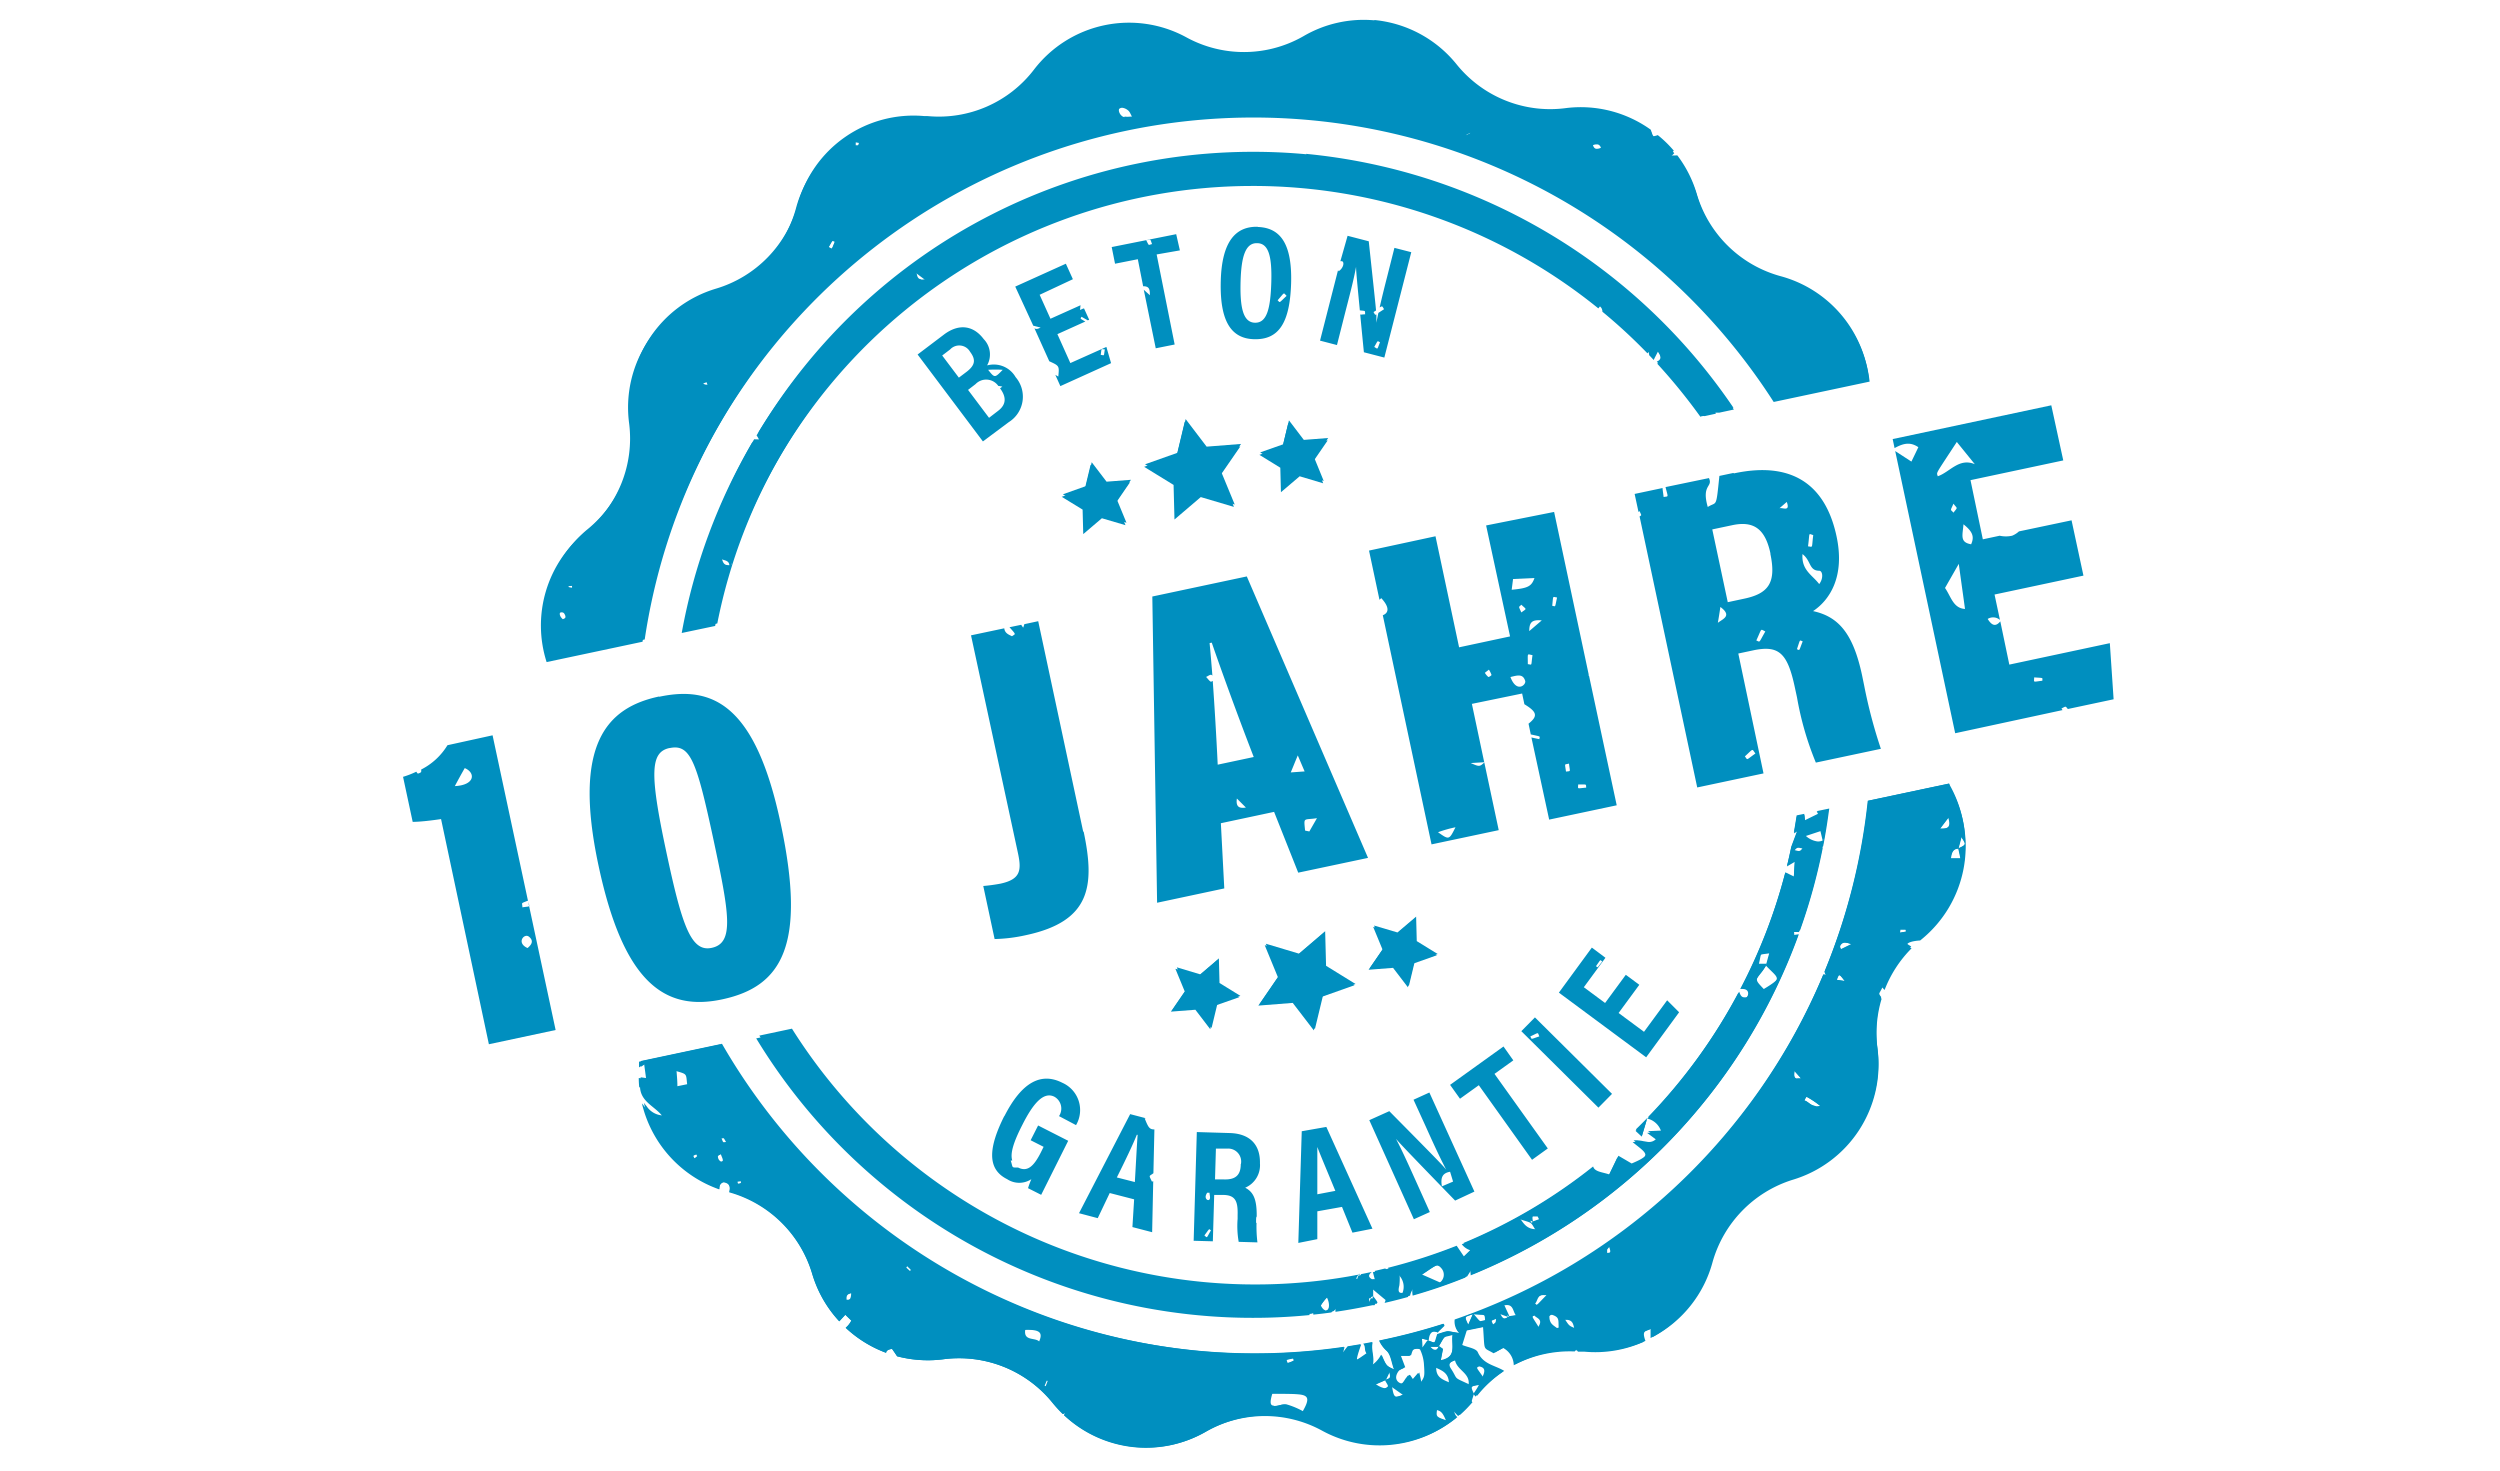 <svg id="siegel-10-jahre-garantie" xmlns="http://www.w3.org/2000/svg" xmlns:xlink="http://www.w3.org/1999/xlink" width="277.57" height="163.36" viewBox="0 0 277.57 163.36">
  <defs>
    <clipPath id="clip-path">
      <rect x="40.4" y="2.56" width="196.77" height="158.24" style="fill: none"/>
    </clipPath>
    <clipPath id="clip-path-2">
      <rect x="44.81" y="2.2" width="189.88" height="158.54" style="fill: none"/>
    </clipPath>
  </defs>
  <g style="clip-path: url(#clip-path)">
    <path d="M152.61,2.62a13.23,13.23,0,0,0-7.89,1.73,13.4,13.4,0,0,1-7.89,1.73,13.45,13.45,0,0,1-5.15-1.57h0a13.33,13.33,0,0,0-17,3.6,13.38,13.38,0,0,1-11.82,5.16l-.18,0-.18,0a13.37,13.37,0,0,0-14.12,9.84,13.33,13.33,0,0,1-9.11,9.34A13.34,13.34,0,0,0,69.85,47,13.35,13.35,0,0,1,65,59.07a13.36,13.36,0,0,0-4.31,14.44l10.65-2.26A68.62,68.62,0,0,1,196.93,44.63l10.65-2.26a13.36,13.36,0,0,0-9.8-11.44,13.37,13.37,0,0,1-9.34-9.11,13.28,13.28,0,0,0-2.16-4.28c-.15,0-.37,0-.91,0l.52-.53a13.53,13.53,0,0,0-1.79-1.76,2.27,2.27,0,0,1-.43.12c-.11,0-.15-.17-.35-.71a13.26,13.26,0,0,0-9.42-2.33,13.36,13.36,0,0,1-3,.06,13.38,13.38,0,0,1-9.16-4.9,13.31,13.31,0,0,0-9.17-4.9m24.74,14.24c-.28,0-.42-.26-.47-.7a1,1,0,0,1,.47-.1c.29,0,.44.26.52.67a1,1,0,0,1-.52.13m-14.57-1.51c-.05,0-.06-.08-.13-.21a4,4,0,0,1,.63-.35c.05,0,.06.08.13.21a3.16,3.16,0,0,1-.63.35m-38-2a.49.49,0,0,1-.24-.08c-.6-.42-.49-1.32.14-1.27a1.26,1.26,0,0,1,.6.28c.22.16.3.49.6,1-.48,0-.84.07-1.1.05M95.1,16.61l-.23,0c0-.69,0-.82.15-.8l.34.06c-.15.69-.12.79-.26.78M92.15,27.94a2.63,2.63,0,0,1-.32-.18c.47-.8.54-1,.64-1a1.11,1.11,0,0,1,.21.1c-.36.84-.41,1.07-.53,1.06M78.16,43A.65.65,0,0,1,78,43a.39.39,0,0,1,0-.36,1.35,1.35,0,0,1,.46-.19l.2.63h0l-.19,0h-.16M63.37,65.56c-.09,0-.24,0-.5-.08.1-.44-.1-.36.64-.43,0,.43.05.53-.14.51m-1.14,3.5c-.67-.59-.2-1.11.17-1.07a.3.3,0,0,1,.25.14c.29.44.08.73-.42.93M145,17.46A64.42,64.42,0,0,0,84,48.34a2.83,2.83,0,0,1,.39.78c-.37,0-.65,0-.87,0a64.49,64.49,0,0,0-7.83,21.16l3.71-.78a60.91,60.91,0,0,1,98.06-35.26l.18-.22a.71.71,0,0,1,.27.59,59.33,59.33,0,0,1,5,4.62l.14-.16a1.29,1.29,0,0,1,.05.36l.51.54c.11-.26.26-.52.46-.92.54.78.38,1.12-.08,1.32a63.66,63.66,0,0,1,4.8,5.9.86.86,0,0,1,.48-.07l1.24-.27-.05-.11.21,0,.21,0,1.63-.35A64.79,64.79,0,0,0,145,17.46M102.14,31.35c-.41,0-.51-.41-.53-1.1l1.27.95a1.88,1.88,0,0,1-.74.15M80.58,63c-.41,0-.61-.35-.69-1,.54.28,1.19.15,1.08,1a1.38,1.38,0,0,1-.39,0m135.84,24-9,1.91a68.27,68.27,0,0,1-4.83,18.93l.16.39-.29-.07a68.59,68.59,0,0,1-40.95,38.34A1.85,1.85,0,0,0,162,148c-.68-.11-1-.18-1.19-.2s-.42.06-1.24.32c-.24.71-.23.94-.42.92a5,5,0,0,1-.65-.24s0,.07,0,.07,0,0,0-.07h0c-.4.54-.55.81-.61.81s0-.33-.09-1l.7.15,0,0,.06,0a2.78,2.78,0,0,1,.08-.46c.09-.26.25-.51.6-.48a1,1,0,0,1,.36.11v0c0-.07.15-.18.72-.75a.65.65,0,0,0-.07-.21,67.31,67.31,0,0,1-6.74,1.78l-.4.09a3.31,3.31,0,0,0,.82,1.12c.48.44.55,1.32.83,2.07-.88-.4-.88-.4-1.42-1.63a3,3,0,0,1-1,1.15c.25-.9-.22-1.74,0-2.55l-1,.19c.3.2.11.74.38,1.06-.6.42-1,.71-1.1.69s0-.48.44-1.7l-1.44.24-.57.74a4,4,0,0,1,.17-.69,68,68,0,0,1-16.16.44,68.77,68.77,0,0,1-53.11-34l-9,1.91v.18c0,.15,0,.3,0,.45l.57-.36c.07.55.14,1,.22,1.65-.37-.06-.63-.09-.82-.11a10,10,0,0,0,.06,1.09.76.76,0,0,1,.08-.11c.06,1.66,1.63,2.15,2.45,3.21a.9.9,0,0,1-.4,0,2.25,2.25,0,0,1-1.54-1c-.09-.12-.19-.25-.3-.37a13.38,13.38,0,0,0,8.6,9.55.46.46,0,0,1,0-.26c0-.28.32-.54.5-.52h0c.59.09.76.46.59,1.1a13.38,13.38,0,0,1,9.22,9.08,13.2,13.2,0,0,0,3,5.25l.67-.73.67.65a2.6,2.6,0,0,1-.63.8,13.29,13.29,0,0,0,4.49,2.77c0-.21.21-.38.66-.43.22.3.4.57.56.82a14.4,14.4,0,0,0,2.18.38,13.36,13.36,0,0,0,3-.06,13.42,13.42,0,0,1,12.12,4.85,14.21,14.21,0,0,0,1.11,1.21.56.56,0,0,0,.3-.12l-.16.26a13.44,13.44,0,0,0,7.91,3.55h0a13.33,13.33,0,0,0,7.88-1.73,13.37,13.37,0,0,1,13-.17,13.34,13.34,0,0,0,14.87-1.42.92.92,0,0,1-.33-.85l.59.63a13.8,13.8,0,0,0,1.42-1.44c-.14-.09-.09-.1.16-.93-.4-.86-.4-.86.74-1.07-.49.83-.56,1-.64,1h0c.1.12.19.21.26.28a13.21,13.21,0,0,1,3-2.75l-.11-.07c-1-.57-2.24-.69-2.82-2-.19-.44-1.13-.55-1.73-.81l.52-1.67,1.95-.39c.22,2.77-.07,2.16,1.17,2.88l1.07-.58a2.19,2.19,0,0,1,1.17,1.91,13.38,13.38,0,0,1,6.8-1.53c0-.08.07-.16.11-.26l.24.28.31,0,.18,0,.19,0a13.37,13.37,0,0,0,6.63-1.09c-.43-1.22,0-1.06.78-1.42,0,.42,0,.75,0,1a13.31,13.31,0,0,0,6.68-8.36A13.39,13.39,0,0,1,199,131a13.36,13.36,0,0,0,9.46-14.54,13.31,13.31,0,0,1,.45-5.56c-.48-.6-.23-.55.08-1.26l.25.28a13.27,13.27,0,0,1,3-4.63,3.13,3.13,0,0,1-.37-.23c-.42-.27.23-.58,1.32-.64l.1-.08a13.35,13.35,0,0,0,3.17-17.05Zm-1,5,.94-1.23c.34,1.07,0,1.28-.94,1.23m2.05,2.2c0-.1.11-.41.32-1.27.56.84.57.85-.32,1.27a0,0,0,0,1,0,0h0c0,.08.08.36.23,1.11l-1.09,0c.09-.63.22-1.07.86-1.09v0h0M211,103.57c-.1,0,0-.1,0-.36l.55,0c.15,0,.11.06.12.25-.37,0-.55.1-.63.09m-6.62,1.87c-.06-.18-.13-.28-.11-.34a.56.56,0,0,1,.65-.41,3.24,3.24,0,0,1,.64.17l-1.18.58m.44,3.51-.91-.13c.13-.35.19-.53.3-.52s.28.22.61.65m-5.27,10.83c-.45,0-.39-.46-.33-.86l.73.83a1.48,1.48,0,0,1-.4,0m2,3.07c-.58-.06-.83-.52-1.25-.62.16-.25.17-.4.3-.39a10.71,10.71,0,0,1,1.49,1,1.56,1.56,0,0,1-.54.06M74.93,120.78c0-.65-.07-1.25-.11-1.93,1.59.45,1.31.29,1.49,1.66l-1.38.27M80.1,127c-.12,0-.13-.12-.29-.48a1.69,1.69,0,0,1,.49-.15c.11,0,.13.16.39.54a5.25,5.25,0,0,1-.59.09m-.34,2.11h-.05a.68.68,0,0,1-.3-.55c0-.15.34-.24.62-.42.11.34.27.58.21.75s-.33.25-.48.23m-2.91-.35c-.07,0-.09-.12-.19-.3l.63-.3.12.19c-.35.3-.49.42-.56.41m101.49,10.39c0-.47-.06-.29.3-.75.34.82,0,.72-.3.75m-96.67-7.56c-.1,0-.08-.13-.13-.37.25,0,.49-.06.72-.07l0,.25a2.93,2.93,0,0,1-.64.19m88.89,13.36c-.06,0-.11-.08-.23-.16.33-.32.2-1.09,1.24-1l.18,0c-.88.9-1.06,1.14-1.19,1.13m-3.11,1.27c0-.07-.16-.35-.55-1.23a1.68,1.68,0,0,1,.55-.07c.64.06.6.78.92,1.16l-.92.14s0,0,0,0h0a.68.68,0,0,1-.51.25c-.2,0-.37-.21-.5-.61l1,.36,0,0m5.33,1.33c-.38-.31-.87-.47-.85-1.31,0-.09.29-.26.42-.25h0c.9.28.71.6.77,1.47l-.36.09m-2-.08c-.89-1.41-.84-1.12-.36-1.41.26.35,1.11.41.36,1.41m4,.09c-.64-.27-.64-.27-1.12-1H174c.64.06.68.53.8,1m-11.31-1.62h0l0,0,1,.07c.47,0,.31.12.42.65a5,5,0,0,1-.53.13c-.15,0-.27-.2-.84-.85h0c0,.08-.16.37-.54,1.23-.45-.94-.45-.95.54-1.23,0,0,0,0,0,0m2.21,1.21c-.25-.59-.3-.4.36-.7-.08.59,0,.41-.36.7m-64.86-5.85c-.55-.51-.47-.33-.19-.71.54.54.52.39.19.71m60.38,6.92h0c-.17,1.21.52,2.51-1.33,2.89.09-.49.17-.87.24-1.25l-.44-.32v0h0c-.12.25-.24.44-.45.42s-.33-.12-.58-.39l1,0v0h0c.82-1.39.47-1,1.53-1.32m-67.51-3.77c-.08-.63.28-.72.77-.87,0,.61-.17.87-.77.87m61.74,9.2c-.25,0-1-.42-.35-1.34.14-.21.47-.29.75-.45-.18-.47-.33-.86-.5-1.32h1.14c.1-.21.14-.57.34-.68a1.1,1.1,0,0,1,.61-.1.33.33,0,0,1,.21.07,4.54,4.54,0,0,1,.42,1.52c.11,1.51.08,1.51-.41,2.2-.08-.38-.15-.67-.24-1.12l-.68.79c-.25-.35-.33-.51-.4-.51s-.1.09-.25.27-.33.58-.57.68a.16.16,0,0,1-.07,0m7.57.13c-1.94-.9-1.23-.47-2.08-1.76-.37-.56-.06-.78.59-1,.24,1.13,1.75,1.43,1.49,2.77m1.5-.84c-.85-1.22-.79-1-.38-1.27.63.09.86.39.38,1.27m-49.29-3.76c-.36-.71-1.94,0-1.63-1.54a8,8,0,0,1,1,0c1,.1,1.15.51.63,1.53m45.62,4.4c-.87-.36-1.62-.63-1.53-1.78.75.34,1.52.6,1.53,1.78m-18-2.19c-.09,0-.08-.13-.17-.37a5.29,5.29,0,0,1,.83-.19c.07,0,.06.08.11.24a5.27,5.27,0,0,1-.77.32m10.91,1.85c.12-.24.23-.49.44-.92.33.82-.2.76-.44.92v0h0c.11.23.38.59.31.67a.6.6,0,0,1-.54.27,2.65,2.65,0,0,1-.91-.44l1.14-.5h0l0,0m1.15,1.87c-.29,0-.38-.37-.5-1.2l1.32.93a1.92,1.92,0,0,1-.82.27m-13.65,1c-.44,0-.43-.42-.14-1.38,1.34,0,2.33,0,3,.06,1.17.1,1.31.5.46,1.95a9.64,9.64,0,0,0-1.92-.81,2.11,2.11,0,0,0-.68.09,2.39,2.39,0,0,1-.72.09m19.28,1.62c-1.22-.42-1.22-.42-1.12-1.2.62.06.82.5,1.12,1.2M116,154a1.72,1.72,0,0,1-.25-.11c.23-.53.25-.67.34-.66a1.39,1.39,0,0,1,.23.1c-.21.53-.23.68-.32.67M203.11,89.9l-1.39.3.23.25-1.53.74-.09-.7-.84.18c-.1.62-.2,1.24-.31,1.86l.39-.23-.69,1.8v0q-.23,1.07-.48,2.1l.87-.51c-.05.75-.07,1.11-.11,1.71l-.95-.46a61,61,0,0,1-5,12.87,1.67,1.67,0,0,1,.37,0c.82.08.48,1,.21,1h-.22c-.34,0-.44-.31-.55-.62a61.56,61.56,0,0,1-10.13,14,2.13,2.13,0,0,1,1.57,1.51l-1.59.08,1,.74a1.09,1.09,0,0,1-1.05.45l-.48-.08a4.34,4.34,0,0,0-.52-.08,2,2,0,0,0-.55,0c1.5,1.23,2.32,1.5-.23,2.56l-1.47-.86c-.36.76-.69,1.43-1,2.07-.67-.22-1.34-.26-1.67-.62a.6.6,0,0,1-.14-.26,60.67,60.67,0,0,1-14.46,8.45,1.92,1.92,0,0,0,.93.66l-.87.85-.82-1.21a60.27,60.27,0,0,1-7.64,2.46l.11.24-.46-.16-1.12.26.24.91h-.47a.2.2,0,0,1-.11,0c-.42-.24-.39-.47,0-.8l-.37.08a60.67,60.67,0,0,1-18.19,1.08,61.29,61.29,0,0,1-45.94-28l-3.63.77a64.5,64.5,0,0,0,61.43,30.72c0-.26.08-.16.42-.19a.71.71,0,0,1,0,.14q1-.1,2-.24l.46-.44c0,.13,0,.25,0,.37,1.38-.2,2.75-.45,4.13-.74l.21,0,.08-.13c0-.07-.45-.7-.47-.7h0c-.1.24-.2.49-.33.79-.2-.6-.21-.61.33-.79l0,0v0h0c0-.27,0-.54,0-1.09l1.61,1.34c0,.12-.07.23-.1.33.87-.2,1.74-.42,2.6-.66a1.75,1.75,0,0,1,.47-.9c0,.29,0,.54.05.75,2-.57,3.94-1.23,5.83-2l.54-.84a3.81,3.81,0,0,1,.07.59,64.57,64.57,0,0,0,36.32-37.69l-.5.07c0-.13,0-.26-.06-.5l.51,0,.16,0v.06a63.7,63.7,0,0,0,2.55-9.16.48.48,0,0,0-.07-.15l.12-.07c.27-1.37.49-2.76.67-4.15m-1.33,3.61a2.43,2.43,0,0,1-1.38-.73l1.84-.61c.13.55.21.9.28,1.17a1.2,1.2,0,0,1-.74.17m-2.1,1a2.77,2.77,0,0,1-.43-.09c.28-.32.37-.42.59-.4a2,2,0,0,1,.42.09c-.27.32-.36.42-.58.4m-4.41,12.58c.36-1.43,0-1.15,1.28-1.35-.28,1-.36,1.3-.36,1.36h0c1.34,1.44,2,1.37-.37,2.8-1-1-.95-1-.09-2.09a6.12,6.12,0,0,0,.46-.71h-.92m-25.14,28.64c-.2-.71,0-.81.25-.79l.23,0,.23,0h0l.18.36c-.77.29-.91.32-.93.35h0m.17.84c-1-.09-1.26-.74-1.69-1.33,1.84.6,1.38.27,2.07,1.33h-.38m-10.49,5.92-2-.88c1.21-.79,1.64-1.16,1.95-1.13a.61.61,0,0,1,.37.23,1.08,1.08,0,0,1-.34,1.78m-4.31,1.16c-.41,0-.37-.35-.25-.84a6.86,6.86,0,0,0,0-1.48,1.84,1.84,0,0,1,.59,2.31,1.72,1.72,0,0,1-.31,0m-4.82-1.45a1.75,1.75,0,0,1-.27-.14c.24-.41.27-.52.35-.51a1.28,1.28,0,0,1,.2.08c-.17.44-.19.57-.28.57M147,145.62c-.17,0-.49-.44-.45-.55a5.7,5.7,0,0,1,.78-1c.42.84.22,1.58-.33,1.59h0m35.85-21.36q-.62.64-1.26,1.26l.69.64c.21-.71.39-1.28.57-1.9" style="fill: #008fbf"/>
  </g>
  <polygon points="131.54 46.82 130.65 50.55 127.03 51.83 130.3 53.84 130.4 57.68 133.32 55.19 137 56.28 135.53 52.73 137.71 49.57 133.88 49.87 131.54 46.82" style="fill: #008fbf"/>
  <polygon points="143.04 46.95 142.4 49.6 139.83 50.5 142.15 51.93 142.22 54.65 144.3 52.88 146.91 53.66 145.87 51.14 147.41 48.9 144.7 49.11 143.04 46.95" style="fill: #008fbf"/>
  <polygon points="121.09 51.6 120.45 54.25 117.88 55.16 120.2 56.58 120.27 59.3 122.34 57.54 124.96 58.31 123.92 55.8 125.46 53.55 122.74 53.76 121.09 51.6" style="fill: #008fbf"/>
  <polygon points="157.14 101.92 155.06 103.69 152.46 102.91 153.5 105.43 151.95 107.67 154.67 107.46 156.32 109.62 156.96 106.97 159.53 106.06 157.21 104.64 157.14 101.92" style="fill: #008fbf"/>
  <polygon points="147.11 107.38 147.01 103.55 144.09 106.03 140.85 105.07 140.42 104.94 140.69 105.6 141.88 108.49 139.71 111.65 143.53 111.35 145.87 114.4 146.77 110.67 150.38 109.39 147.11 107.38" style="fill: #008fbf"/>
  <polygon points="135.26 109.29 135.19 106.57 135.16 106.59 134.59 107.08 133.12 108.34 130.5 107.56 131.54 110.08 130 112.32 132.72 112.11 134.37 114.27 135.01 111.62 137.58 110.72 135.26 109.29" style="fill: #008fbf"/>
  <g style="clip-path: url(#clip-path-2)">
    <path d="M152.62,2.26A13.24,13.24,0,0,0,144.75,4a13.28,13.28,0,0,1-7.88,1.72,13.28,13.28,0,0,1-5.14-1.57h0A13.29,13.29,0,0,0,114.8,7.73,13.3,13.3,0,0,1,103,12.89l-.18,0-.18,0A13.31,13.31,0,0,0,88.57,22.7a13.34,13.34,0,0,1-9.08,9.35,13.36,13.36,0,0,0-9.42,14.56,13.4,13.4,0,0,1-4.82,12.14A13.4,13.4,0,0,0,61,73.21L71.58,71A68.37,68.37,0,0,1,196.89,44.39l10.62-2.25a13.38,13.38,0,0,0-9.79-11.47,13.38,13.38,0,0,1-9.33-9.14,13.28,13.28,0,0,0-2.16-4.28,8.68,8.68,0,0,1-.91,0l.52-.52A12.94,12.94,0,0,0,184.06,15a2.27,2.27,0,0,1-.43.12c-.12,0-.16-.17-.35-.72A13.35,13.35,0,0,0,173.87,12a13.26,13.26,0,0,1-3,.06,13.36,13.36,0,0,1-9.15-4.92,13.36,13.36,0,0,0-9.15-4.92m24.7,14.3c-.27,0-.41-.27-.47-.71a.88.88,0,0,1,.47-.09c.29,0,.44.26.52.66a1,1,0,0,1-.52.14M162.78,15c-.06,0-.06-.08-.14-.21a3.51,3.51,0,0,1,.63-.35c.06,0,.07.08.14.21a3.16,3.16,0,0,1-.63.35m-37.92-2a.46.46,0,0,1-.24-.08c-.6-.42-.5-1.33.13-1.27a1.29,1.29,0,0,1,.61.28c.21.16.3.49.59,1-.47,0-.84.08-1.09,0m-29.62,3.2-.23,0c0-.7,0-.82.15-.8s.17,0,.34,0c-.15.7-.12.8-.26.79M92.31,27.58A2,2,0,0,1,92,27.4c.47-.81.53-1,.63-1a2.15,2.15,0,0,1,.22.11c-.37.84-.41,1.07-.53,1.06m-14,15.11a.47.47,0,0,1-.21-.06.39.39,0,0,1-.05-.36,1.58,1.58,0,0,1,.46-.18l.2.63h-.4M63.63,65.25c-.1,0-.25,0-.51-.08.1-.44-.1-.37.64-.43,0,.43.05.53-.13.51m-1.14,3.5c-.67-.59-.2-1.11.17-1.07a.32.32,0,0,1,.25.15c.29.43.08.72-.42.92m82.57-51.62A64,64,0,0,0,84.21,48a2.63,2.63,0,0,1,.39.77,7.52,7.52,0,0,1-.87,0A64.77,64.77,0,0,0,75.94,70l3.7-.78A60.63,60.63,0,0,1,177.47,34a2.7,2.7,0,0,0,.18-.22c.22.24.3.42.27.59a62.7,62.7,0,0,1,5,4.63l.14-.15a1.24,1.24,0,0,1,0,.36l.51.54c.11-.26.26-.53.45-.92.55.78.39,1.12-.07,1.32a61,61,0,0,1,4.79,5.92.79.79,0,0,1,.48-.07l1.24-.27a.61.61,0,0,1-.05-.12l.21,0,.21,0,1.63-.34a64.78,64.78,0,0,0-47.47-28.19M102.28,31c-.41,0-.51-.41-.53-1.1l1.26,1a1.76,1.76,0,0,1-.73.14M80.79,62.74c-.41,0-.6-.35-.68-1,.54.28,1.18.15,1.07,1a1.38,1.38,0,0,1-.39,0M216.37,87l-9,1.91a69,69,0,0,1-4.81,19l.16.38-.29-.07a68.37,68.37,0,0,1-40.82,38.38,1.78,1.78,0,0,0,.45,1.42c-.67-.1-1-.17-1.19-.19s-.41.06-1.23.31c-.24.71-.23.94-.42.92a3.78,3.78,0,0,1-.65-.24s0,.07,0,.07,0,0,0-.06h0c-.39.54-.55.81-.61.8s0-.32-.09-1l.7.16,0,0,.06,0a2.69,2.69,0,0,1,.08-.45c.09-.27.25-.52.6-.49a1.16,1.16,0,0,1,.35.11v0c0-.08.15-.19.72-.76a1.72,1.72,0,0,0-.07-.21,67.84,67.84,0,0,1-6.73,1.78l-.4.09A3.31,3.31,0,0,0,154,150c.48.45.55,1.33.83,2.08-.88-.4-.88-.4-1.42-1.64a3,3,0,0,1-1,1.15c.25-.9-.22-1.74,0-2.55l-1,.19c.3.2.1.74.37,1.07-.6.41-1,.7-1.09.69s0-.49.44-1.71l-1.44.23c-.18.24-.36.47-.56.75a3.38,3.38,0,0,1,.16-.69,67.76,67.76,0,0,1-16.13.43,68.79,68.79,0,0,1-53-34.11l-9,1.91v.18c0,.15,0,.3,0,.46l.57-.37c.07.56.14,1,.22,1.65l-.82-.11c0,.37,0,.74.07,1.1a.76.76,0,0,1,.08-.11c.05,1.66,1.62,2.15,2.44,3.22a1.26,1.26,0,0,1-.39,0,2.3,2.3,0,0,1-1.54-1l-.3-.37A13.4,13.4,0,0,0,79.9,132a.35.35,0,0,1,0-.26c0-.28.31-.54.5-.52h0c.58.09.75.46.59,1.1a13.38,13.38,0,0,1,9.2,9.11,13.48,13.48,0,0,0,3,5.26l.67-.73.67.65a2.36,2.36,0,0,1-.63.8,13.44,13.44,0,0,0,4.49,2.79c0-.21.2-.38.66-.44l.56.82a13,13,0,0,0,2.17.39,13.36,13.36,0,0,0,3-.06,13.15,13.15,0,0,1,2.94-.05,13.3,13.3,0,0,1,9.15,4.92,14.21,14.21,0,0,0,1.11,1.21.56.56,0,0,0,.3-.12l-.15.26a13.31,13.31,0,0,0,7.89,3.56h0A13.27,13.27,0,0,0,133.8,159a13.26,13.26,0,0,1,13-.15,13.29,13.29,0,0,0,14.83-1.41,1,1,0,0,1-.33-.85l.59.63a13.8,13.8,0,0,0,1.42-1.44c-.14-.1-.09-.1.15-.94-.4-.86-.4-.86.74-1.07a7.72,7.72,0,0,1-.63,1l0,0,.27.29a12.94,12.94,0,0,1,3-2.76l-.1-.07c-1-.57-2.24-.7-2.81-2-.2-.44-1.14-.55-1.74-.81l.52-1.67,1.95-.4c.22,2.78-.07,2.17,1.17,2.9l1.06-.59a2.23,2.23,0,0,1,1.18,1.92,13.31,13.31,0,0,1,6.78-1.53c0-.08.07-.16.11-.26l.24.28.31,0h.18l.18,0a13.09,13.09,0,0,0,6.62-1.09c-.43-1.22,0-1.05.77-1.42,0,.43,0,.76,0,1a13.31,13.31,0,0,0,6.66-8.37,13.32,13.32,0,0,1,9.08-9.35,13.37,13.37,0,0,0,9.43-14.57,13.38,13.38,0,0,1,.44-5.57c-.48-.59-.23-.55.08-1.26l.25.29a13.31,13.31,0,0,1,3-4.64l-.36-.23c-.41-.28.23-.59,1.32-.64l.1-.08a13.42,13.42,0,0,0,3.15-17.09Zm-1,5,.93-1.24c.34,1.07,0,1.28-.93,1.24m2.05,2.19c0-.09.11-.41.32-1.27.56.85.57.86-.32,1.27v0h0c0,.08.08.35.23,1.11l-1.09,0c.1-.63.23-1.07.86-1.09v0h0l0,0m-6.5,9.34c-.1,0-.05-.1,0-.36l.55,0c.15,0,.11.06.12.25-.37.05-.55.1-.63.09m-6.61,1.87c-.06-.19-.13-.28-.1-.34a.55.55,0,0,1,.64-.41,2.55,2.55,0,0,1,.64.17l-1.18.58m.45,3.52-.9-.14c.12-.35.18-.53.29-.52s.28.22.61.66m-5.25,10.85c-.45,0-.39-.46-.34-.87l.74.83a1.2,1.2,0,0,1-.4,0m2,3.07c-.59-.06-.83-.52-1.25-.62.16-.25.17-.4.3-.39a9.33,9.33,0,0,1,1.48,1,1.51,1.51,0,0,1-.53.06M75.21,120.6c0-.66-.07-1.26-.11-1.95,1.58.46,1.31.3,1.48,1.67l-1.37.28m5.16,6.22c-.11,0-.13-.12-.28-.48a1.66,1.66,0,0,1,.48-.15c.11,0,.13.16.39.54a5.25,5.25,0,0,1-.59.09M80,128.94l0,0a.63.63,0,0,1-.29-.55c0-.15.33-.24.62-.41.1.33.26.57.21.75a.64.64,0,0,1-.49.23m-2.9-.36c-.07,0-.1-.12-.19-.3.21-.1.42-.21.63-.3l.12.19c-.35.3-.49.42-.56.41m101.29,10.51c0-.48-.06-.3.3-.75.34.82,0,.71-.3.75M82,131.42c-.11,0-.09-.14-.13-.37.24,0,.48-.06.72-.07l0,.25a2.92,2.92,0,0,1-.63.19m88.71,13.47c-.06,0-.11-.08-.23-.16.33-.32.2-1.09,1.24-1l.18,0c-.88.9-1.06,1.14-1.19,1.13m-3.1,1.27c0-.07-.16-.35-.55-1.23a1.45,1.45,0,0,1,.55-.07c.64.06.6.77.92,1.16l-.92.14a0,0,0,0,1,0,0h0a.72.72,0,0,1-.51.25c-.19,0-.37-.21-.5-.61l1,.36,0,0m5.32,1.33c-.38-.31-.87-.47-.85-1.31,0-.08.29-.26.42-.25h0c.89.27.71.59.76,1.46l-.35.09m-2-.07c-.88-1.43-.83-1.13-.36-1.42.26.35,1.11.42.36,1.42m4,.08c-.64-.26-.64-.26-1.12-1a1.71,1.71,0,0,1,.32,0c.63.06.68.53.8,1m-11.3-1.63h0l0,0,.94.06c.47,0,.31.12.42.66a4,4,0,0,1-.53.13c-.14,0-.26-.2-.83-.85h0c-.05.09-.17.38-.54,1.23-.45-.94-.45-.95.54-1.23,0,0,0,0,0,0m2.21,1.22c-.24-.6-.29-.4.37-.71-.08.6,0,.42-.37.71m-64.73-5.93c-.54-.51-.47-.32-.19-.71.54.55.52.39.19.71m60.26,7h0c-.17,1.21.53,2.51-1.32,2.89.09-.49.17-.87.24-1.25l-.45-.32v0h0c-.11.24-.23.44-.44.42s-.33-.13-.58-.4l1,0,0,0h0c.82-1.4.47-1,1.53-1.32M94,144.31c-.08-.63.28-.72.77-.87,0,.62-.17.88-.77.87m61.62,9.29c-.25,0-1-.43-.35-1.35.14-.21.47-.29.75-.45l-.5-1.32h1.14c.09-.21.14-.57.33-.69a1.21,1.21,0,0,1,.61-.09c.11,0,.2,0,.21.07a4.54,4.54,0,0,1,.42,1.52c.11,1.51.08,1.51-.41,2.2-.08-.38-.14-.67-.24-1.11-.26.3-.45.52-.67.79-.25-.36-.33-.52-.4-.52s-.11.09-.25.27-.33.59-.57.68h-.07m7.56.13c-1.94-.9-1.24-.47-2.08-1.77-.37-.56-.06-.78.58-1,.25,1.13,1.75,1.42,1.5,2.77m1.49-.84c-.84-1.22-.79-.95-.38-1.27.63.09.86.39.38,1.27m-49.19-3.81c-.36-.72-1.94,0-1.63-1.55a7.76,7.76,0,0,1,1,0c1,.09,1.15.51.63,1.53M161,153.52c-.87-.35-1.62-.63-1.53-1.78.75.35,1.52.61,1.53,1.78m-18-2.21c-.08,0-.08-.12-.16-.36.53-.13.73-.2.82-.2s.06.09.11.24a3.28,3.28,0,0,1-.77.32m10.89,1.87c.12-.24.24-.49.44-.92.33.82-.19.76-.44.92v0h0c.12.23.38.59.31.67a.59.59,0,0,1-.53.27,2.48,2.48,0,0,1-.91-.44l1.13-.5h0l0,0m1.15,1.88c-.28,0-.37-.38-.5-1.21l1.32.93a1.94,1.94,0,0,1-.82.28m-13.62,1c-.43,0-.43-.43-.14-1.38,1.33,0,2.33,0,3,.05,1.17.11,1.32.5.47,2a9,9,0,0,0-1.92-.81,2,2,0,0,0-.68.08,2.47,2.47,0,0,1-.72.1m19.25,1.63c-1.23-.42-1.23-.42-1.13-1.2.62.06.83.5,1.13,1.2m-44.45-3.77c-.05,0-.12-.06-.25-.11.24-.53.26-.67.34-.66a.91.91,0,0,1,.23.09c-.21.54-.23.68-.32.68M203.1,89.77l-1.4.29.24.25-1.53.75-.09-.7-.84.17c-.1.63-.2,1.25-.31,1.87l.39-.23L198.88,94a.06.06,0,0,0,0,0c-.14.71-.3,1.41-.47,2.11l.87-.52c-.05.75-.07,1.12-.11,1.72l-.95-.46a61.28,61.28,0,0,1-4.92,12.88,1.49,1.49,0,0,1,.36,0c.82.08.48,1,.21,1h-.21c-.34,0-.45-.32-.56-.62A62,62,0,0,1,183,124a2.16,2.16,0,0,1,1.57,1.52l-1.59.07,1,.74a1.08,1.08,0,0,1-1.05.45l-.48-.08a4.34,4.34,0,0,0-.52-.08,2,2,0,0,0-.55,0c1.5,1.24,2.31,1.51-.22,2.56l-1.47-.86-1,2.08c-.67-.23-1.34-.27-1.67-.63a.72.72,0,0,1-.14-.26A60,60,0,0,1,162.5,138a1.86,1.86,0,0,0,.92.67l-.87.85-.82-1.21a61.58,61.58,0,0,1-7.62,2.45,1.75,1.75,0,0,1,.11.24l-.45-.16-1.13.27c.1.35.16.59.25.91h-.47a.29.29,0,0,1-.11,0c-.42-.25-.39-.48,0-.8l-.38.08a60.78,60.78,0,0,1-64-27.09l-3.62.77a64.78,64.78,0,0,0,49.19,30.87,63.16,63.16,0,0,0,12.14,0c0-.25.09-.16.43-.19v.15l2-.24.45-.44,0,.37c1.37-.2,2.75-.44,4.12-.74l.2,0,.09-.13c.05-.07-.45-.7-.47-.7h0c-.1.24-.2.49-.33.79-.2-.6-.21-.61.33-.79l0,0v0h0c0-.27,0-.55,0-1.09l1.61,1.34c0,.12-.08.23-.11.34.88-.21,1.74-.43,2.6-.67a1.79,1.79,0,0,1,.47-.9c0,.3,0,.55.05.76,2-.57,3.93-1.23,5.82-2l.53-.84a3.09,3.09,0,0,1,.08.6,64.5,64.5,0,0,0,36.21-37.74l-.51.07c0-.13,0-.26-.06-.5l.51,0,.17,0v.06a63.93,63.93,0,0,0,2.54-9.18.93.93,0,0,0-.07-.15l.12-.07c.27-1.37.49-2.76.67-4.15m-1.33,3.61a2.38,2.38,0,0,1-1.38-.73l1.84-.61c.13.55.21.9.28,1.17a1.2,1.2,0,0,1-.74.17m-2.1,1.06a3.35,3.35,0,0,1-.42-.1c.27-.32.36-.42.58-.4a3,3,0,0,1,.42.09c-.27.33-.35.43-.58.41M195.29,107c.35-1.44,0-1.16,1.27-1.35-.28,1-.35,1.3-.36,1.35h0c1.33,1.45,2,1.38-.37,2.81-1-1.05-1-1-.1-2.1a6.71,6.71,0,0,0,.47-.71h-.92M170.23,135.7c-.2-.7,0-.8.24-.78l.23,0,.23,0h0l.18.36c-.77.29-.91.32-.92.34v0m.16.85c-.94-.09-1.25-.74-1.68-1.33,1.83.6,1.37.26,2.07,1.33h-.39m-10.46,5.92-2-.88c1.21-.79,1.64-1.16,2-1.13a.61.61,0,0,1,.37.23,1.08,1.08,0,0,1-.34,1.78m-4.3,1.16c-.41,0-.37-.35-.25-.84a6.86,6.86,0,0,0,0-1.48,1.84,1.84,0,0,1,.59,2.31,1.12,1.12,0,0,1-.31,0m-4.81-1.46s-.12-.06-.27-.13c.24-.42.27-.52.35-.52a2,2,0,0,0,.2.08c-.17.44-.19.58-.28.57m-3.72,3.38c-.17,0-.49-.45-.45-.55a5.71,5.71,0,0,1,.77-1c.43.84.23,1.58-.31,1.59h0m35.76-21.37q-.62.64-1.26,1.26l.69.65c.21-.72.38-1.29.57-1.91" style="fill: #008fbf"/>
  </g>
  <polygon points="131.64 46.53 130.74 50.27 127.13 51.55 130.4 53.57 130.5 57.41 133.41 54.92 137.09 56.02 135.62 52.46 137.79 49.29 133.97 49.59 131.64 46.53" style="fill: #008fbf"/>
  <polygon points="143.11 46.67 142.47 49.33 139.91 50.23 142.23 51.66 142.3 54.39 144.37 52.62 146.97 53.4 145.94 50.88 147.47 48.63 144.76 48.84 143.11 46.67" style="fill: #008fbf"/>
  <polygon points="121.21 51.32 120.57 53.97 118.01 54.88 120.33 56.31 120.4 59.03 122.47 57.26 125.07 58.04 124.03 55.52 125.57 53.27 122.86 53.48 121.21 51.32" style="fill: #008fbf"/>
  <polygon points="157.23 101.77 155.16 103.53 152.56 102.76 153.6 105.28 152.06 107.53 154.77 107.32 156.42 109.48 157.06 106.83 159.62 105.92 157.3 104.49 157.23 101.77" style="fill: #008fbf"/>
  <polygon points="147.23 107.23 147.13 103.39 144.22 105.88 140.98 104.91 140.54 104.78 140.81 105.44 142.01 108.34 139.84 111.51 143.66 111.21 145.99 114.26 146.89 110.53 150.5 109.25 147.23 107.23" style="fill: #008fbf"/>
  <polygon points="135.4 109.14 135.33 106.41 135.3 106.43 134.74 106.92 133.26 108.18 130.66 107.4 131.69 109.92 130.16 112.17 132.87 111.96 134.52 114.13 135.16 111.47 137.72 110.57 135.4 109.14" style="fill: #008fbf"/>
  <g style="clip-path: url(#clip-path-2)">
    <path d="M50.5,87.28c.37-.7.71-1.32,1.1-2,1.23.52,1.14,1.89-1.1,2M58.73,104c.51.41.37.83-.16,1.26-1.29-.58-.36-1.69.16-1.26M58,100.74c0-.55-.26-.39.61-.74.22.78.33.59-.61.74m-8.32-18a7.22,7.22,0,0,1-2.92,2.7.85.85,0,0,1,0,.26c0,.07-.35.22-.39.18a1.49,1.49,0,0,1-.15-.2,10,10,0,0,1-1.47.57l1.07,5c.85,0,2.22-.17,3.15-.31l5.31,25,7.41-1.58-7-32.72Zm24.66.32c2.31-.49,3,1.43,4.88,10.18,1.75,8.21,2.34,11.47-.21,12-2.31.49-3.31-2.53-5.08-10.89-1.82-8.55-1.71-10.85.41-11.3m-1.16-5.72c-5.83,1.24-9.59,5.32-6.74,18.71,2.78,13.1,7.38,16.27,13.73,14.92,6.74-1.43,9.36-6.14,6.51-19.52C83.9,78.32,79.2,76.08,73.19,77.36m47.08,15-5-23.39-1.54.33a3.54,3.54,0,0,1-.13.39l-.22-.32-1.3.27c.79.89.67.71.28,1-.36-.18-.79-.32-.86-.88l-3.69.78L113,94.62c.44,2,.34,3-1.92,3.49a19,19,0,0,1-1.91.26l1.26,5.89a17.54,17.54,0,0,0,3.47-.43c7.17-1.53,7.7-5.43,6.41-11.52m23-6.55c.28-.67.46-1.13.78-1.89l.76,1.78-1.54.11m1.59,6.44c-.15-1.54-.19-1.12,1.32-1.36l-.85,1.48c-.26-.07-.47-.08-.47-.12m-5.7-8.15-4,.85c-.15-3.16-.35-6.48-.55-9.3-.09.05-.18.1-.21.09-.18-.09-.3-.29-.53-.53.36-.17.52-.36.7-.14-.11-1.36-.21-2.6-.31-3.62l.24-.05c1,2.92,2.87,8.08,4.66,12.7m-1.87,4.61,1,1c-.66.1-1.15,0-1-1m6.81,8.23,7.75-1.64L138.43,64l-10.49,2.23.53,34,7.46-1.59-.38-7.24,5.91-1.26Zm25.2-21.29c.13.43-.95,1.4-1.64-.43.78-.19,1.39-.39,1.64.43m-3.74-.66c0,.06-.31.26-.36.22a1.9,1.9,0,0,1-.38-.46l.45-.35a2.63,2.63,0,0,1,.29.59m-4,16.91c-.71,1.42-.71,1.42-1.94.55a13.65,13.65,0,0,1,1.94-.55m6.24-26.37c.05-.4.1-.78.15-1.19l2.38-.11c-.33.93-.73,1.13-2.53,1.3m1.79,8.26c0-1.31-.11-1.11.52-1-.18,1.26,0,1.06-.52,1M168.91,68c-.34-.77-.3-.54,0-.86.61.58.63.39,0,.86m.88,2.07c0-1,.32-1.29,1.39-1.19l-1.39,1.19m4.08,15.6c-.14-1-.2-.74.33-.89.12,1,.22.8-.33.89m1.35,1.43c1,0,.86-.07.89.35-1.07.09-.9.19-.89-.35m-2.88-19.84c.13-1.18,0-1,.54-.92-.26,1.14-.12,1-.54.92m-4.68,3.4L162,71.87l-2.62-12.33L152,61.13l1.16,5.46.2-.18c.84.91.93,1.6.17,1.9l5.41,25.44,7.46-1.58-1.6-7.51c-.53.48-.55.48-1.51.06l1.5-.09-1.37-6.48L169,77l.25,1.19c1.42.86,1.52,1.32.46,2.16l.25,1.19c1.19.27,1,.16.95.53l-.88-.19L172,91l7.5-1.59L176.42,75l-.12-.06.1,0-3.85-18.1L165,58.34Zm33.66-11.25c-.19,1.53,0,1.31-.58,1.25.22-1.62,0-1.41.58-1.25m-1.22,2.09c1,.73.72,1.86,1.88,1.87.39,0,.5.85,0,1.48-.74-1-2-1.53-1.85-3.35m-2.56-5.07.81-.7c.42,1.14-.47.59-.81.7m2.58,14.78c-.45,1.14-.3,1-.64.87.4-1.18.26-1,.64-.87m-3.59-9.72c.67,3.19-.17,4.43-3,5l-1.73.37-1.72-8.08,2.22-.47c2.45-.52,3.67.48,4.24,3.14m-5.84,7.7c.09-.52.17-1,.28-1.76,1.35,1,.26,1.33-.28,1.76m3,14.83c1-.91.75-.87,1.17-.32-1.08.76-.83.76-1.17.32M195,71.11c.66-1.42.41-1.28,1-1-.77,1.34-.54,1.18-1,1m-2.54-18.6-1.56.33c-.38,3.72-.27,2.79-1.29,3.45-.73-2.53.61-2.18.13-3.21l-4.82,1c.3,1.21.36,1-.21,1.1-.09-.74-.15-1-.1-1l-3.12.66.43,2,.12-.09c.23.53.24.43,0,.59l6.4,30.09,7.36-1.56L193,72.56l1.64-.35c2.84-.6,3.82.25,4.64,4.12l.24,1.11a34.25,34.25,0,0,0,2.09,7.23l7.22-1.53a55.49,55.49,0,0,1-1.85-7l-.24-1.17c-1-4.68-2.64-6.51-5.44-7.12,1.81-1.2,3.57-3.79,2.61-8.29-1.26-5.94-5.14-8.35-11.4-7m22.63.31c-.12-.49-.36,0,2.12-3.8l2,2.47c-1.75-.74-2.77.87-4.09,1.33m2.31,9.74c.24,1.78.46,3.31.69,5-1.31-.07-1.56-1.39-2.22-2.33l1.53-2.68m-.59-6.68c.44.61.5.34,0,1-.35-.41-.38-.13,0-1M218,58.21c1,.8,1.24,1.36.85,2.22-1.29-.22-.94-1-.85-2.22m7.85,17c1.08.08.91,0,.91.37-1.1.13-.92.23-.91-.37m-7.07-21.9,10.3-2.19L227.75,45l-17.61,3.75.21,1c1-.55,1.75-.7,2.64-.1-.23.49-.45.94-.77,1.6l-1.8-1.17,6.66,31.33L229,78.84l-.12-.18c.53-.26.42-.28.71.06l5.08-1.08-.42-6.23-11.16,2.38-1-4.8c-.48.58-.91.53-1.4-.27a1.15,1.15,0,0,1,1.36.11l-.6-2.82,9.87-2.1L230,57.77,224.16,59a2.48,2.48,0,0,1-.76.48,3.2,3.2,0,0,1-1.38,0l-1.87.4Z" style="fill: #008fbf"/>
    <path d="M177.2,107.27c.58-.81.43-.72.69-.51-.62.76-.46.69-.69.51m7.9,3.79-2.57,3.5-2.82-2.09,2.3-3.13-1.5-1.11-2.3,3.13-2.36-1.75,2.4-3.27-1.51-1.13-3.66,5,9.69,7.18,3.66-5Zm-23,10.93,2.09-1.5,5.91,8.28,1.75-1.26-5.92-8.28,2.09-1.5-1.09-1.54L161,120.45ZM146.26,132.6c0-2.27,0-4.13,0-5.25h0c.42,1.09,1.1,2.68,2,4.87Zm-1.73-7L144.15,138l2.11-.42v-3.09L149,134l1.16,2.86,2.22-.44-5.12-11.3Zm-33-1.74c-1.76,3.5-2,5.92.29,7.06a2.44,2.44,0,0,0,2.69,0,9.62,9.62,0,0,0-.37,1l1.46.74,3-6-3.34-1.7-.83,1.64,1.44.73-.3.61c-.8,1.59-1.51,2.2-2.53,1.69-.78,0-.55.05-.82-.78l.17,0c-.26-.82.18-2.11,1.09-3.9,1.17-2.34,2.35-3.81,3.59-3.18a1.51,1.51,0,0,1,.51,2.15l1.89,1a3.31,3.31,0,0,0-1.52-4.7c-2.3-1.17-4.48-.17-6.46,3.76M126.31,126c-.09,1.15-.17,2.88-.31,5.24l-2-.51c1-2,1.81-3.71,2.22-4.74Zm.89-1.85-1.72-.45-5.68,11,2.08.55,1.33-2.79,2.71.7-.19,3.08,2.19.57.12-5.67-.14.06c-.35-.77-.36-.55.16-.94l.11-4.86c-.57,0-.68-.25-1.08-1.23h.11m10.56,5.07c0,1.22-.57,1.75-1.86,1.71l-1,0,.1-3.42,1.23,0a1.44,1.44,0,0,1,1.55,1.7m-3.49,3.19c0,.26.13.56,0,.75s-.49,0-.42-.39a1.11,1.11,0,0,1,.16-.35h.22m.2,4.17c-.54.93-.37.85-.73.57.63-.84.47-.74.73-.57m5.44-7.4c.06-2.14-1.15-3.33-3.33-3.4l-3.68-.11-.35,12.07,2.13.06.15-5.15.93,0c1.36,0,1.72.6,1.67,2.23v.42a10.16,10.16,0,0,0,.12,2.56l2.08.06a14.69,14.69,0,0,1-.1-2.17h-.05c0-.49,0-.63.07-.7v-.14c0-1.79-.37-2.59-1.28-3.06a2.71,2.71,0,0,0,1.64-2.7m21.11.93c.11.36.22.71.33,1.09l-1.24.53c-.15-.9,0-1.47.91-1.62m-.42-.22c-.37-.47-1.33-1.45-6.33-6.51l-2.22,1,4.95,11,1.77-.8-1.44-3.2c-.9-2-1.62-3.6-2.32-4.93h0c.37.44,1.3,1.43,6.57,6.86l2.14-1-5-11-1.76.8,1.37,3c.81,1.81,1.56,3.43,2.23,4.71Zm10.33-14.81c-1,.32-.81.38-1,0,1-.45.78-.49,1,0m8.07,6.38-8.56-8.49-1.51,1.53,8.56,8.49Z" style="fill: #008fbf"/>
    <path d="M127.26,26.67c.57-.05.42-.19.65.43-.45.1-.3.25-.65-.43m1.06,12,2.1-.42-2-10L131,27.8,130.59,26l-7.16,1.43.37,1.85,2.53-.5.59,3c.64,0,.76.28.75,1l-.68-.61Zm-18.61,2.39a12,12,0,0,1,1.62,0c-.89.92-.89.92-1.62,0m1.11,1.79a2.43,2.43,0,0,1,.47.08l-.26.18c.79,1.06.63,1.87-.22,2.51l-1,.77-2.33-3.1.83-.64a1.64,1.64,0,0,1,2.53.2m-3.56-1.54-.82.62-1.85-2.46.88-.67a1.38,1.38,0,0,1,2.21.25c.62.83.65,1.46-.42,2.26m2.35-.81a2.45,2.45,0,0,0-.41-2.85c-1.14-1.52-2.75-1.76-4.42-.5l-2.92,2.21,7.25,9.65L112,46.87a3.33,3.33,0,0,0,.76-5,2.79,2.79,0,0,0-3.15-1.3m12.6-1.17c.12-.78,0-.62.46-.61-.14.79,0,.67-.46.61m-6.78-6.67L119.12,31l-.78-1.72-5.62,2.54,2,4.34.82.21c-.34.16-.48.2-.69.08l1.65,3.66v0c1.12.51,1.12.51,1,1.7l-.33-.19.56,1.25,5.63-2.55-.52-1.8-4,1.79L117.4,37.1l3.1-1.4c-.65-.38-.55-.28-.42-.53l.7.4.15-.07-.57-1.25c-.13,0-.28.11-.45.16l.06-.52-3.34,1.5ZM139.57,27c1.3,0,1.66,1.52,1.58,4.32-.09,3-.5,4.55-1.83,4.51s-1.66-1.75-1.58-4.62c.08-2.69.53-4.25,1.83-4.21m2.28,6.34c.83-.93.61-.88,1-.49-.91.84-.69.77-1,.49m-2.19-8.16c-2.47-.07-4,1.63-4.12,6s1.08,6.4,3.67,6.48c2.77.09,4-1.8,4.14-6.2.12-4.19-1.06-6.17-3.69-6.26M153.22,38c-.35.87-.2.77-.64.52.45-.77.3-.68.64-.52M156.69,28l-1.87-.48L154,30.77c-.31,1.21-.59,2.34-.82,3.37.33-.22.29-.12.49.19l-.63.41c-.08.38-.16.75-.22,1.1h0c0-.18,0-.44,0-.92-.16.07-.16,0-.32-.27l.28-.18c-.11-1.2-.35-3.38-.81-7.68l-2.35-.61L148.82,29,149,29c.29.09.17.77-.38,1.12l-.06-.13-2,7.83,1.88.49.86-3.4c.54-2.11,1-3.82,1.26-5.29h0c0,.43.08,1.3.42,4.84.7.08.55,0,.59.44-.39,0-.47.07-.55,0,.11,1.14.24,2.51.41,4.21l2.27.59Z" style="fill: #008fbf"/>
  </g>
</svg>
